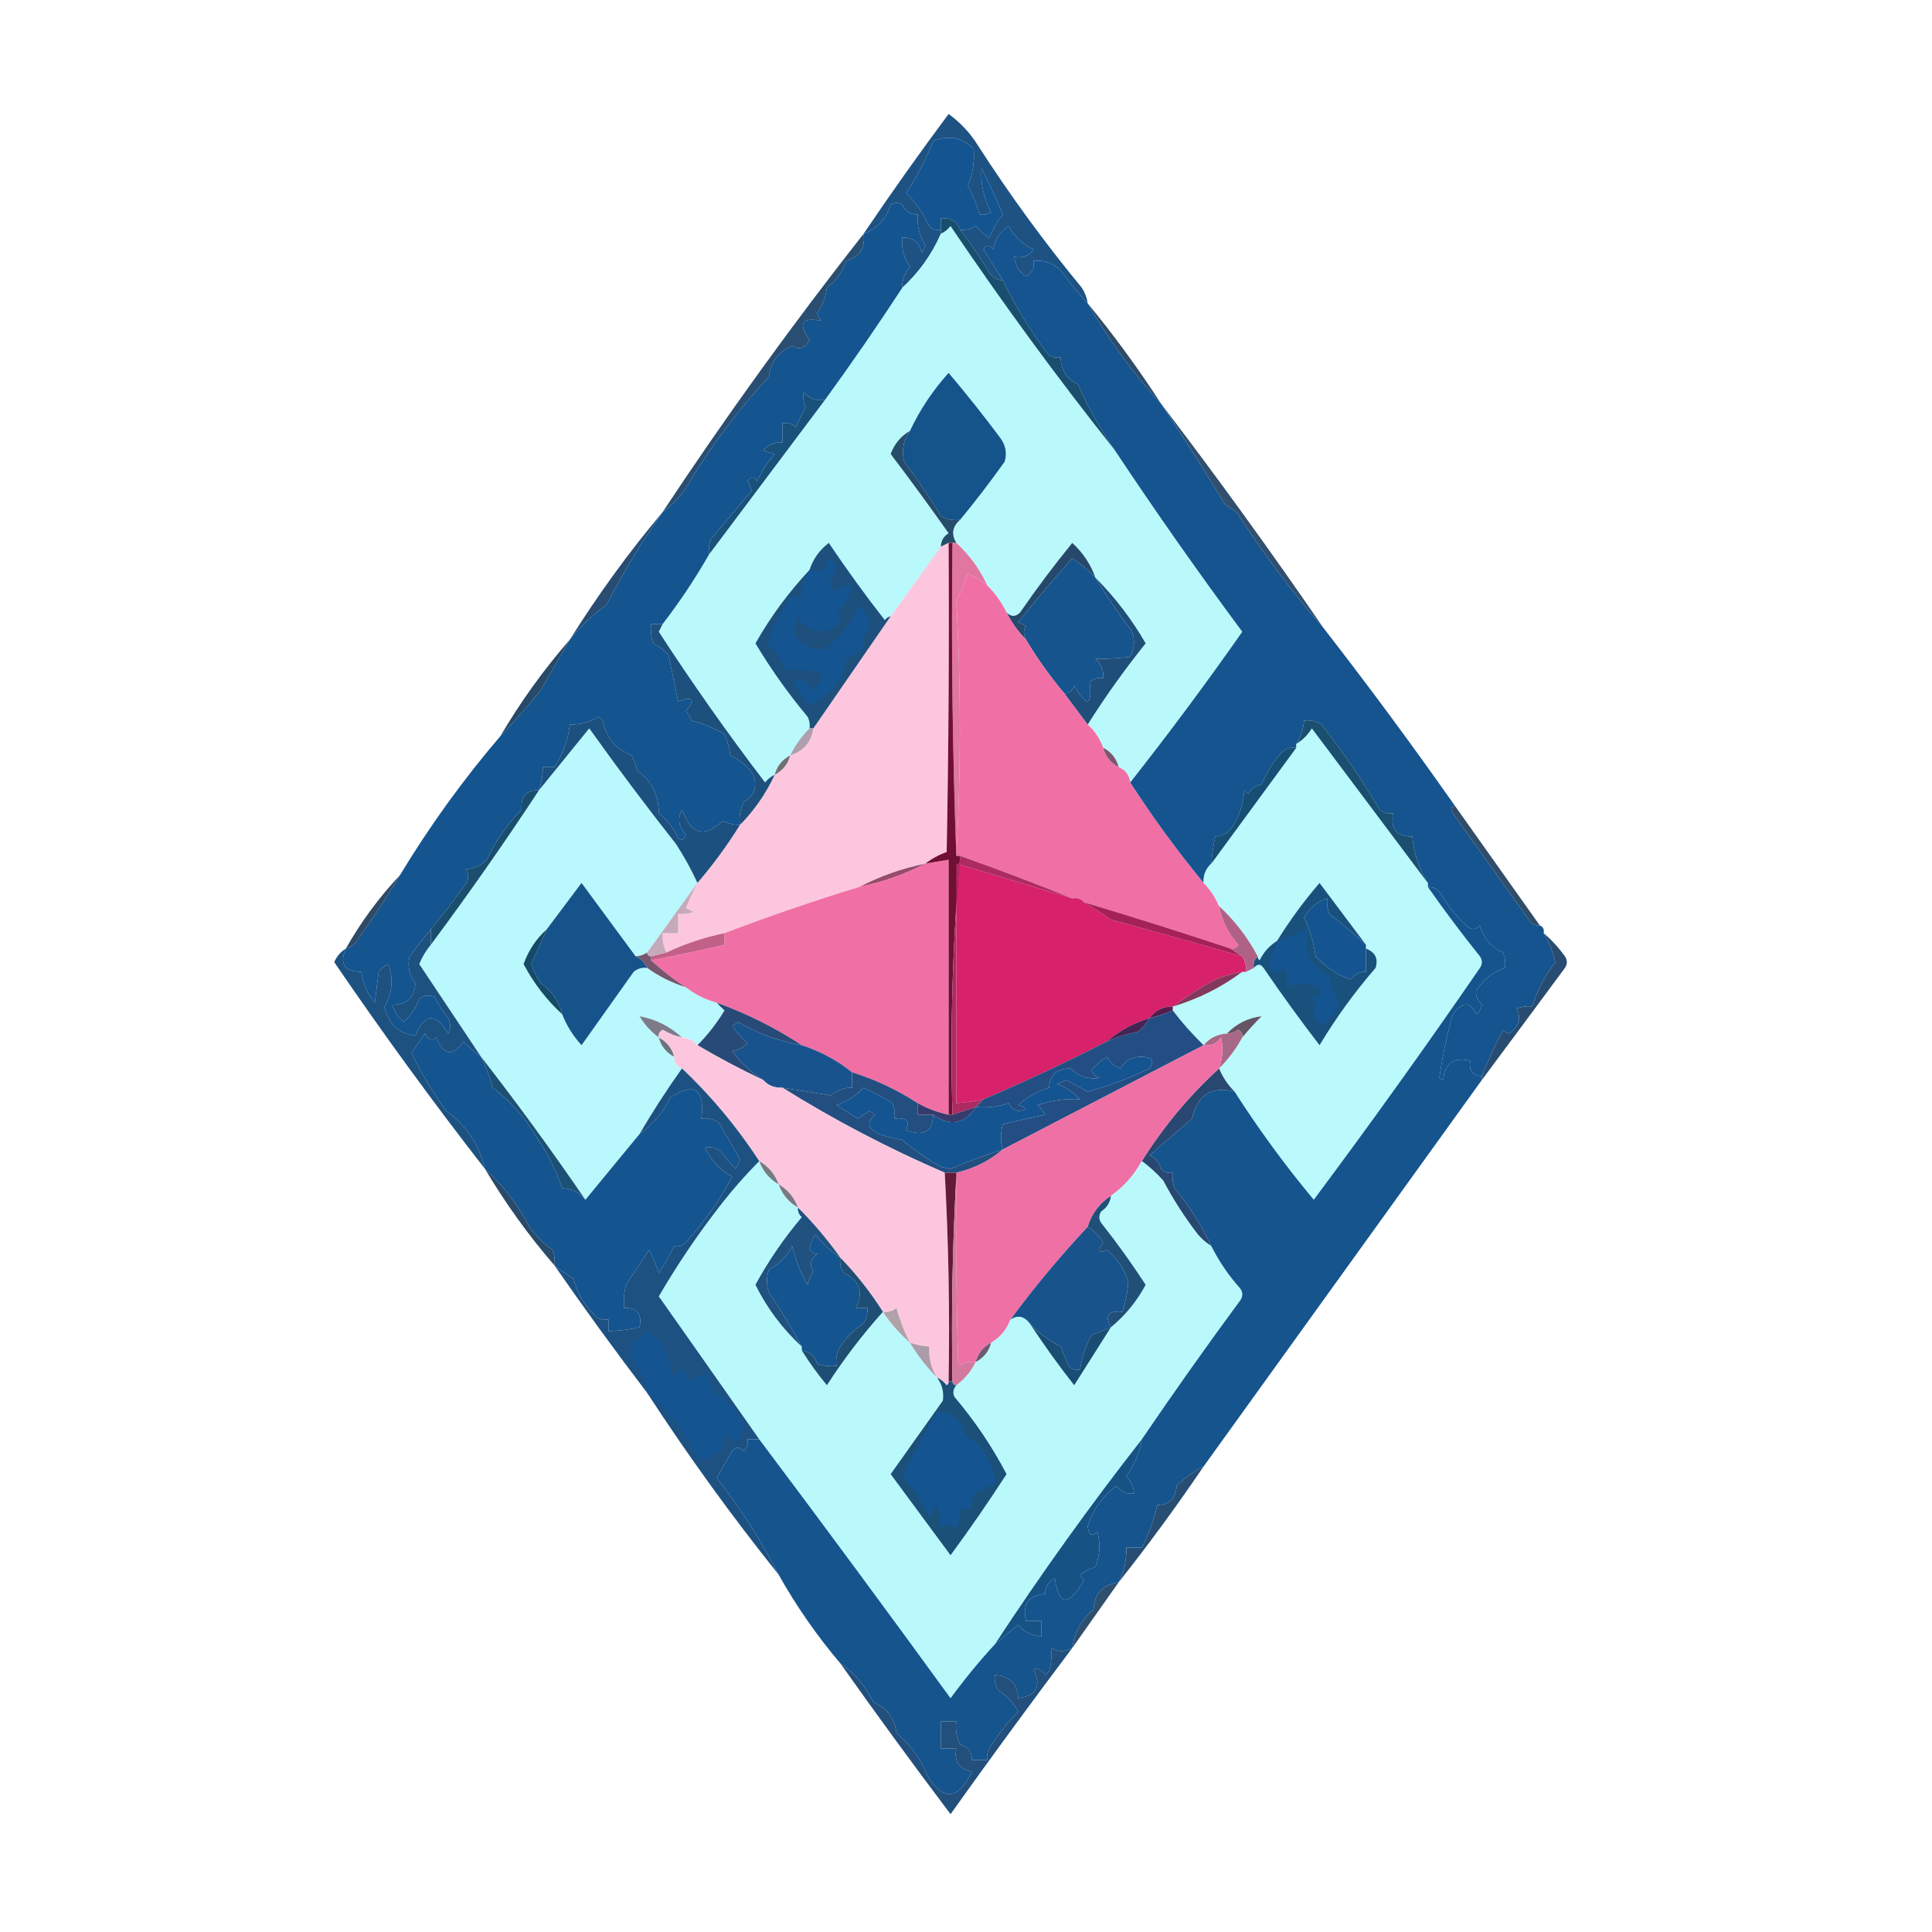 <?xml version="1.0" encoding="UTF-8"?>
<!DOCTYPE svg PUBLIC "-//W3C//DTD SVG 1.1//EN" "http://www.w3.org/Graphics/SVG/1.1/DTD/svg11.dtd">
<svg xmlns="http://www.w3.org/2000/svg" version="1.1" width="500px" height="500px" style="shape-rendering:geometricPrecision; text-rendering:geometricPrecision; image-rendering:optimizeQuality; fill-rule:evenodd; clip-rule:evenodd" xmlns:xlink="http://www.w3.org/1999/xlink">
<g><path style="opacity:1" fill="#1d5283" d="M 281.5,78.5 C 279.031,75.856 276.698,73.023 274.5,70C 272.559,68.097 270.226,67.264 267.5,67.5C 267.778,69.346 267.111,70.68 265.5,71.5C 263.679,70.272 262.679,68.606 262.5,66.5C 264.665,66.884 266.332,66.217 267.5,64.5C 264.899,63.476 262.733,61.476 261,58.5C 258.852,59.977 257.518,61.977 257,64.5C 256.107,63.289 255.274,63.289 254.5,64.5C 256.178,67.195 257.844,69.861 259.5,72.5C 257.983,72.489 256.816,71.823 256,70.5C 253.698,66.629 251.198,62.962 248.5,59.5C 249.93,59.579 251.264,59.246 252.5,58.5C 253.519,59.687 254.686,60.687 256,61.5C 256.914,59.336 258.081,57.336 259.5,55.5C 257.849,51.462 256.016,47.462 254,43.5C 253.759,47.535 254.593,51.369 256.5,55C 255.552,55.483 254.552,55.65 253.5,55.5C 252.781,52.928 251.781,50.428 250.5,48C 251.725,45.223 252.225,42.056 252,38.5C 248.955,35.564 245.455,34.898 241.5,36.5C 239.638,41.258 237.305,45.758 234.5,50C 236.686,52.009 238.686,54.843 240.5,58.5C 241.325,59.386 242.325,59.719 243.5,59.5C 243.5,59.833 243.5,60.167 243.5,60.5C 241.145,65.879 237.812,70.546 233.5,74.5C 233.449,72.43 234.115,70.597 235.5,69C 233.915,66.744 233.248,64.244 233.5,61.5C 236.329,61.325 237.996,62.658 238.5,65.5C 238.833,64.833 239.167,64.167 239.5,63.5C 237.951,61.098 237.284,58.432 237.5,55.5C 235.641,55.539 234.308,54.706 233.5,53C 232.5,52.333 231.5,52.333 230.5,53C 229.275,56.72 226.941,59.22 223.5,60.5C 230.581,50.012 237.914,39.678 245.5,29.5C 248.522,31.688 251.022,34.355 253,37.5C 261.266,50.365 270.266,62.699 280,74.5C 280.791,75.745 281.291,77.078 281.5,78.5 Z"/></g>
<g><path style="opacity:1" fill="#135491" d="M 248.5,59.5 C 247.656,57.241 245.989,56.241 243.5,56.5C 243.5,57.5 243.5,58.5 243.5,59.5C 242.325,59.719 241.325,59.386 240.5,58.5C 238.686,54.843 236.686,52.009 234.5,50C 237.305,45.758 239.638,41.258 241.5,36.5C 245.455,34.898 248.955,35.564 252,38.5C 252.225,42.056 251.725,45.223 250.5,48C 251.781,50.428 252.781,52.928 253.5,55.5C 254.552,55.65 255.552,55.483 256.5,55C 254.593,51.369 253.759,47.535 254,43.5C 256.016,47.462 257.849,51.462 259.5,55.5C 258.081,57.336 256.914,59.336 256,61.5C 254.686,60.687 253.519,59.687 252.5,58.5C 251.264,59.246 249.93,59.579 248.5,59.5 Z"/></g>
<g><path style="opacity:1" fill="#b9f9fc" d="M 288.5,116.5 C 299.061,132.407 310.061,148.074 321.5,163.5C 312.163,176.824 302.496,189.824 292.5,202.5C 292.262,200.596 291.262,199.262 289.5,198.5C 288.92,196.251 287.587,194.585 285.5,193.5C 284.66,191.147 283.326,189.147 281.5,187.5C 286.087,180.24 291.087,173.24 296.5,166.5C 292.874,160.225 288.54,154.558 283.5,149.5C 282.252,146.004 280.252,143.004 277.5,140.5C 272.757,146.321 268.257,152.321 264,158.5C 262.855,159.684 261.688,159.684 260.5,158.5C 259.214,155.883 257.547,153.55 255.5,151.5C 253.565,147.293 250.898,143.627 247.5,140.5C 246.135,138.249 246.469,136.249 248.5,134.5C 252.47,129.685 256.303,124.685 260,119.5C 260.635,117.365 260.301,115.365 259,113.5C 254.66,107.665 250.16,101.998 245.5,96.5C 241.402,101.041 238.069,106.041 235.5,111.5C 233.133,112.871 231.467,114.871 230.5,117.5C 235.622,124.245 240.622,131.078 245.5,138C 244.177,138.816 243.511,139.983 243.5,141.5C 239.169,147.492 234.836,153.492 230.5,159.5C 229.883,159.611 229.383,159.944 229,160.5C 223.922,154.01 219.089,147.344 214.5,140.5C 212.09,142.326 210.423,144.66 209.5,147.5C 204.118,153.229 199.451,159.562 195.5,166.5C 199.509,173.185 204.009,179.518 209,185.5C 209.483,186.448 209.649,187.448 209.5,188.5C 207.453,190.55 205.786,192.883 204.5,195.5C 202.413,196.585 201.08,198.251 200.5,200.5C 199.542,200.953 198.708,201.619 198,202.5C 188.341,189.851 179.175,176.851 170.5,163.5C 170.863,162.817 171.196,162.15 171.5,161.5C 175.918,155.754 179.918,149.754 183.5,143.5C 193.488,130.205 203.488,116.872 213.5,103.5C 220.423,93.978 227.09,84.312 233.5,74.5C 237.812,70.546 241.145,65.879 243.5,60.5C 244.458,60.047 245.292,59.38 246,58.5C 259.455,78.434 273.622,97.767 288.5,116.5 Z"/></g>
<g><path style="opacity:1" fill="#194e6e" d="M 248.5,59.5 C 251.198,62.962 253.698,66.629 256,70.5C 256.816,71.823 257.983,72.489 259.5,72.5C 262.777,79.314 266.777,85.814 271.5,92C 272.448,92.483 273.448,92.65 274.5,92.5C 274.559,95.731 276.059,98.065 279,99.5C 281.689,105.557 284.856,111.223 288.5,116.5C 273.622,97.767 259.455,78.434 246,58.5C 245.292,59.38 244.458,60.047 243.5,60.5C 243.5,60.167 243.5,59.833 243.5,59.5C 243.5,58.5 243.5,57.5 243.5,56.5C 245.989,56.241 247.656,57.241 248.5,59.5 Z"/></g>
<g><path style="opacity:1" fill="#2e4b68" d="M 281.5,78.5 C 288.32,86.803 294.653,95.47 300.5,104.5C 293.192,96.552 286.858,87.885 281.5,78.5 Z"/></g>
<g><path style="opacity:1" fill="#1a517a" d="M 213.5,103.5 C 203.488,116.872 193.488,130.205 183.5,143.5C 183.343,142.127 183.51,140.793 184,139.5C 187.561,135.282 191.061,131.115 194.5,127C 194.265,126.127 193.931,125.293 193.5,124.5C 194.274,123.289 195.107,123.289 196,124.5C 197.108,121.921 198.608,119.588 200.5,117.5C 199.603,117.331 198.603,116.998 197.5,116.5C 198.85,115.05 200.516,114.383 202.5,114.5C 202.5,112.833 202.5,111.167 202.5,109.5C 203.822,109.33 204.989,109.663 206,110.5C 206.745,108.797 207.579,107.13 208.5,105.5C 207.957,104.136 207.79,102.803 208,101.5C 209.444,103.155 211.278,103.822 213.5,103.5 Z"/></g>
<g><path style="opacity:1" fill="#15538b" d="M 248.5,134.5 C 246.712,134.785 245.045,134.452 243.5,133.5C 240.581,128.66 237.414,123.994 234,119.5C 233.288,116.562 233.788,113.896 235.5,111.5C 238.069,106.041 241.402,101.041 245.5,96.5C 250.16,101.998 254.66,107.665 259,113.5C 260.301,115.365 260.635,117.365 260,119.5C 256.303,124.685 252.47,129.685 248.5,134.5 Z"/></g>
<g><path style="opacity:1" fill="#254c6b" d="M 235.5,111.5 C 233.788,113.896 233.288,116.562 234,119.5C 237.414,123.994 240.581,128.66 243.5,133.5C 245.045,134.452 246.712,134.785 248.5,134.5C 246.469,136.249 246.135,138.249 247.5,140.5C 247.167,140.5 246.833,140.5 246.5,140.5C 246.167,140.5 245.833,140.5 245.5,140.5C 244.833,140.833 244.167,141.167 243.5,141.5C 243.511,139.983 244.177,138.816 245.5,138C 240.622,131.078 235.622,124.245 230.5,117.5C 231.467,114.871 233.133,112.871 235.5,111.5 Z"/></g>
<g><path style="opacity:1" fill="#314f6e" d="M 300.5,104.5 C 314.987,123.471 328.987,142.804 342.5,162.5C 334.291,153.105 326.791,143.105 320,132.5C 319,131.833 318,131.167 317,130.5C 311.676,121.685 306.176,113.018 300.5,104.5 Z"/></g>
<g><path style="opacity:1" fill="#294e71" d="M 223.5,60.5 C 224.005,64.163 222.505,66.496 219,67.5C 218.07,70.362 216.403,72.695 214,74.5C 213.694,76.906 212.861,79.073 211.5,81C 211.645,81.772 211.978,82.439 212.5,83C 207.475,82.042 206.475,83.709 209.5,88C 208.404,90.147 206.904,90.647 205,89.5C 201.456,91.039 199.456,93.706 199,97.5C 191.05,106.041 184.05,115.374 178,125.5C 176.265,128.362 174.098,130.696 171.5,132.5C 187.856,107.785 205.19,83.785 223.5,60.5 Z"/></g>
<g><path style="opacity:1" fill="#284c72" d="M 171.5,132.5 C 166.088,140.198 161.255,148.198 157,156.5C 153.386,159.098 150.219,162.098 147.5,165.5C 154.733,153.935 162.733,142.935 171.5,132.5 Z"/></g>
<g><path style="opacity:1" fill="#26496b" d="M 283.5,149.5 C 281.715,147.622 279.715,145.956 277.5,144.5C 272.735,149.827 268.068,155.327 263.5,161C 264.167,161.333 264.833,161.667 265.5,162C 264.829,162.986 264.829,164.153 265.5,165.5C 263.453,163.45 261.786,161.117 260.5,158.5C 261.688,159.684 262.855,159.684 264,158.5C 268.257,152.321 272.757,146.321 277.5,140.5C 280.252,143.004 282.252,146.004 283.5,149.5 Z"/></g>
<g><path style="opacity:1" fill="#e176a1" d="M 246.5,140.5 C 246.833,140.5 247.167,140.5 247.5,140.5C 250.898,143.627 253.565,147.293 255.5,151.5C 254.027,150.26 252.36,149.26 250.5,148.5C 249.613,150.883 248.613,153.216 247.5,155.5C 248.721,177.487 248.721,199.487 247.5,221.5C 246.502,194.672 246.169,167.672 246.5,140.5 Z"/></g>
<g><path style="opacity:1" fill="#16548e" d="M 283.5,149.5 C 286.378,154.239 289.545,158.905 293,163.5C 293.758,165.769 293.591,167.936 292.5,170C 289.572,170.372 286.572,170.539 283.5,170.5C 285.005,171.842 285.672,173.508 285.5,175.5C 284.178,175.33 283.011,175.663 282,176.5C 282.677,182.766 281.344,183.099 278,177.5C 277.583,178.756 276.75,179.423 275.5,179.5C 271.779,175.112 268.445,170.445 265.5,165.5C 264.829,164.153 264.829,162.986 265.5,162C 264.833,161.667 264.167,161.333 263.5,161C 268.068,155.327 272.735,149.827 277.5,144.5C 279.715,145.956 281.715,147.622 283.5,149.5 Z"/></g>
<g><path style="opacity:1" fill="#f070a5" d="M 255.5,151.5 C 257.547,153.55 259.214,155.883 260.5,158.5C 261.786,161.117 263.453,163.45 265.5,165.5C 268.445,170.445 271.779,175.112 275.5,179.5C 277.512,182.205 279.512,184.872 281.5,187.5C 283.326,189.147 284.66,191.147 285.5,193.5C 286.08,195.749 287.413,197.415 289.5,198.5C 291.262,199.262 292.262,200.596 292.5,202.5C 298.356,211.559 304.69,220.226 311.5,228.5C 313.218,230.223 314.551,232.223 315.5,234.5C 316.199,238.232 317.866,241.565 320.5,244.5C 320.043,245.298 319.376,245.631 318.5,245.5C 305.883,241.294 293.216,237.294 280.5,233.5C 279.791,232.596 278.791,232.263 277.5,232.5C 267.982,228.657 258.315,224.991 248.5,221.5C 248.167,221.5 247.833,221.5 247.5,221.5C 248.721,199.487 248.721,177.487 247.5,155.5C 248.613,153.216 249.613,150.883 250.5,148.5C 252.36,149.26 254.027,150.26 255.5,151.5 Z"/></g>
<g><path style="opacity:1" fill="#15548e" d="M 281.5,78.5 C 286.858,87.885 293.192,96.552 300.5,104.5C 306.176,113.018 311.676,121.685 317,130.5C 318,131.167 319,131.833 320,132.5C 326.791,143.105 334.291,153.105 342.5,162.5C 354.187,177.528 365.521,192.861 376.5,208.5C 375.475,208.897 375.308,209.563 376,210.5C 382.637,219.812 389.304,229.145 396,238.5C 396.671,239.252 397.504,239.586 398.5,239.5C 399.338,239.842 399.672,240.508 399.5,241.5C 400.891,243.792 401.891,246.292 402.5,249C 399.834,252.499 397.834,256.332 396.5,260.5C 395.127,260.343 393.793,260.51 392.5,261C 393.77,263.626 393.104,265.793 390.5,267.5C 389.914,267.291 389.414,266.957 389,266.5C 386.977,270.374 385.144,274.374 383.5,278.5C 381.088,278.306 380.088,276.973 380.5,274.5C 376.211,273.483 373.878,275.15 373.5,279.5C 373.167,279.333 372.833,279.167 372.5,279C 373.3,273.33 374.466,267.83 376,262.5C 378.536,259.113 380.536,259.113 382,262.5C 382.87,261.892 383.37,261.059 383.5,260C 382.373,258.943 381.873,257.777 382,256.5C 383.808,253.514 386.308,251.514 389.5,250.5C 389.657,249.127 389.49,247.793 389,246.5C 385.908,245.077 383.908,242.743 383,239.5C 381.817,240.731 380.651,240.731 379.5,239.5C 376.912,237.21 374.745,234.543 373,231.5C 372.184,230.177 371.017,229.511 369.5,229.5C 369.5,229.167 369.5,228.833 369.5,228.5C 367.252,224.858 365.919,220.858 365.5,216.5C 361.515,216.56 359.848,214.56 360.5,210.5C 359.178,210.67 358.011,210.337 357,209.5C 352.469,201.746 347.469,194.412 342,187.5C 340.644,186.62 339.144,186.286 337.5,186.5C 337.296,188.685 336.63,190.685 335.5,192.5C 335.5,192.833 335.5,193.167 335.5,193.5C 333.61,193.297 332.11,193.963 331,195.5C 329.129,197.783 327.629,200.283 326.5,203C 324.939,203.318 323.772,204.151 323,205.5C 322.667,205.167 322.333,204.833 322,204.5C 321.852,207.589 321.019,210.422 319.5,213C 318.484,215.176 316.818,216.343 314.5,216.5C 314.007,218.806 313.674,221.139 313.5,223.5C 312.058,224.82 311.392,226.486 311.5,228.5C 304.69,220.226 298.356,211.559 292.5,202.5C 302.496,189.824 312.163,176.824 321.5,163.5C 310.061,148.074 299.061,132.407 288.5,116.5C 284.856,111.223 281.689,105.557 279,99.5C 276.059,98.065 274.559,95.731 274.5,92.5C 273.448,92.65 272.448,92.483 271.5,92C 266.777,85.814 262.777,79.314 259.5,72.5C 257.844,69.861 256.178,67.195 254.5,64.5C 255.274,63.289 256.107,63.289 257,64.5C 257.518,61.977 258.852,59.977 261,58.5C 262.733,61.476 264.899,63.476 267.5,64.5C 266.332,66.217 264.665,66.884 262.5,66.5C 262.679,68.606 263.679,70.272 265.5,71.5C 267.111,70.68 267.778,69.346 267.5,67.5C 270.226,67.264 272.559,68.097 274.5,70C 276.698,73.023 279.031,75.856 281.5,78.5 Z"/></g>
<g><path style="opacity:1" fill="#14548f" d="M 233.5,74.5 C 227.09,84.312 220.423,93.978 213.5,103.5C 211.278,103.822 209.444,103.155 208,101.5C 207.79,102.803 207.957,104.136 208.5,105.5C 207.579,107.13 206.745,108.797 206,110.5C 204.989,109.663 203.822,109.33 202.5,109.5C 202.5,111.167 202.5,112.833 202.5,114.5C 200.516,114.383 198.85,115.05 197.5,116.5C 198.603,116.998 199.603,117.331 200.5,117.5C 198.608,119.588 197.108,121.921 196,124.5C 195.107,123.289 194.274,123.289 193.5,124.5C 193.931,125.293 194.265,126.127 194.5,127C 191.061,131.115 187.561,135.282 184,139.5C 183.51,140.793 183.343,142.127 183.5,143.5C 179.918,149.754 175.918,155.754 171.5,161.5C 170.5,161.5 169.5,161.5 168.5,161.5C 168.34,163.199 168.506,164.866 169,166.5C 170.512,167.257 171.846,168.257 173,169.5C 173.833,173.5 174.667,177.5 175.5,181.5C 179.44,180.164 180.106,180.997 177.5,184C 178.126,184.75 178.626,185.584 179,186.5C 182.053,187.322 184.887,188.488 187.5,190C 188.249,191.734 188.749,193.567 189,195.5C 191.488,196.647 193.488,198.314 195,200.5C 196.026,203.593 195.193,205.927 192.5,207.5C 191.534,209.396 191.201,211.396 191.5,213.5C 189.94,213.481 188.44,213.148 187,212.5C 182.244,216.933 178.744,215.933 176.5,209.5C 175.295,211.859 175.628,214.026 177.5,216C 177.15,217.257 176.483,217.591 175.5,217C 174.385,214.388 172.718,212.221 170.5,210.5C 170.499,205.825 168.665,202.158 165,199.5C 164.598,198.128 164.098,196.795 163.5,195.5C 159.32,193.844 156.82,190.844 156,186.5C 155.667,186.167 155.333,185.833 155,185.5C 152.699,186.867 150.199,187.534 147.5,187.5C 146.973,191.536 145.64,195.203 143.5,198.5C 142.5,198.5 141.5,198.5 140.5,198.5C 140.483,200.565 140.15,202.565 139.5,204.5C 136.234,204.433 134.734,206.099 135,209.5C 131.265,213.297 128.265,217.631 126,222.5C 124.509,224.004 122.676,224.837 120.5,225C 121.535,226.507 121.368,228.007 120,229.5C 117.251,233.325 114.417,236.991 111.5,240.5C 109.661,242.713 107.828,245.046 106,247.5C 105.394,250.076 105.894,252.41 107.5,254.5C 107.251,258.249 105.251,260.083 101.5,260C 102.05,261.845 103.05,263.345 104.5,264.5C 106.319,262.872 107.653,260.872 108.5,258.5C 109.768,257.572 111.101,257.405 112.5,258C 113.428,259.976 114.595,261.809 116,263.5C 116.667,264.833 116.667,266.167 116,267.5C 112.783,262.033 109.949,262.2 107.5,268C 103.2,267.543 100.533,265.043 99.5,260.5C 101.564,256.991 101.897,253.324 100.5,249.5C 99.522,249.977 98.689,250.643 98,251.5C 97.667,254.167 97.333,256.833 97,259.5C 95.098,257.116 93.931,254.449 93.5,251.5C 89.145,251.451 87.812,249.451 89.5,245.5C 91.074,245.063 92.241,244.063 93,242.5C 96.769,237.281 100.269,231.947 103.5,226.5C 111.19,213.785 119.856,201.785 129.5,190.5C 133.164,186.668 136.664,182.668 140,178.5C 142.51,174.144 145.01,169.811 147.5,165.5C 150.219,162.098 153.386,159.098 157,156.5C 161.255,148.198 166.088,140.198 171.5,132.5C 174.098,130.696 176.265,128.362 178,125.5C 184.05,115.374 191.05,106.041 199,97.5C 199.456,93.706 201.456,91.039 205,89.5C 206.904,90.647 208.404,90.147 209.5,88C 206.475,83.709 207.475,82.042 212.5,83C 211.978,82.439 211.645,81.772 211.5,81C 212.861,79.073 213.694,76.906 214,74.5C 216.403,72.695 218.07,70.362 219,67.5C 222.505,66.496 224.005,64.163 223.5,60.5C 226.941,59.22 229.275,56.72 230.5,53C 231.5,52.333 232.5,52.333 233.5,53C 234.308,54.706 235.641,55.539 237.5,55.5C 237.284,58.432 237.951,61.098 239.5,63.5C 239.167,64.167 238.833,64.833 238.5,65.5C 237.996,62.658 236.329,61.325 233.5,61.5C 233.248,64.244 233.915,66.744 235.5,69C 234.115,70.597 233.449,72.43 233.5,74.5 Z"/></g>
<g><path style="opacity:1" fill="#fcc7de" d="M 245.5,140.5 C 245.667,167.169 245.5,193.835 245,220.5C 242.942,221.229 241.109,222.229 239.5,223.5C 233.468,224.731 227.801,226.731 222.5,229.5C 210.61,233.129 198.944,237.129 187.5,241.5C 182.285,242.572 177.285,244.238 172.5,246.5C 171.699,244.958 171.366,243.292 171.5,241.5C 172.833,241.5 174.167,241.5 175.5,241.5C 175.5,239.833 175.5,238.167 175.5,236.5C 176.873,236.657 178.207,236.49 179.5,236C 178.833,235.667 178.167,235.333 177.5,235C 178.412,232.749 179.412,230.583 180.5,228.5C 184.546,223.786 188.212,218.786 191.5,213.5C 195.237,209.698 198.237,205.365 200.5,200.5C 202.587,199.415 203.92,197.749 204.5,195.5C 207.971,194.367 209.971,192.033 210.5,188.5C 217.192,178.815 223.859,169.149 230.5,159.5C 234.836,153.492 239.169,147.492 243.5,141.5C 244.167,141.167 244.833,140.833 245.5,140.5 Z"/></g>
<g><path style="opacity:1" fill="#1f4e7a" d="M 283.5,149.5 C 288.54,154.558 292.874,160.225 296.5,166.5C 291.087,173.24 286.087,180.24 281.5,187.5C 279.512,184.872 277.512,182.205 275.5,179.5C 276.75,179.423 277.583,178.756 278,177.5C 281.344,183.099 282.677,182.766 282,176.5C 283.011,175.663 284.178,175.33 285.5,175.5C 285.672,173.508 285.005,171.842 283.5,170.5C 286.572,170.539 289.572,170.372 292.5,170C 293.591,167.936 293.758,165.769 293,163.5C 289.545,158.905 286.378,154.239 283.5,149.5 Z"/></g>
<g><path style="opacity:1" fill="#1e507e" d="M 230.5,159.5 C 223.859,169.149 217.192,178.815 210.5,188.5C 210.167,188.5 209.833,188.5 209.5,188.5C 209.649,187.448 209.483,186.448 209,185.5C 204.009,179.518 199.509,173.185 195.5,166.5C 199.451,159.562 204.118,153.229 209.5,147.5C 210.423,144.66 212.09,142.326 214.5,140.5C 219.089,147.344 223.922,154.01 229,160.5C 229.383,159.944 229.883,159.611 230.5,159.5 Z"/></g>
<g><path style="opacity:1" fill="#145490" d="M 209.5,147.5 C 210.833,147.5 212.167,147.5 213.5,147.5C 213.354,145.058 214.187,144.391 216,145.5C 216.624,147.464 216.124,149.131 214.5,150.5C 215,151.5 215.5,152.5 216,153.5C 217.11,151.963 218.61,151.297 220.5,151.5C 220.067,154.285 218.734,156.619 216.5,158.5C 217.711,159.72 217.711,160.887 216.5,162C 212.626,164.56 209.126,163.727 206,159.5C 205.966,161.18 205.799,162.68 205.5,164C 207.414,166.957 210.081,168.29 213.5,168C 217.431,164.901 220.431,161.068 222.5,156.5C 223.5,158 224.5,159.5 225.5,161C 224.045,163.248 223.212,165.748 223,168.5C 221.667,169.167 220.333,169.833 219,170.5C 218.798,172.256 218.298,173.922 217.5,175.5C 215.588,178.448 213.088,180.781 210,182.5C 207.948,180.944 206.448,178.944 205.5,176.5C 206,176.167 206.5,175.833 207,175.5C 208.221,176.272 209.221,177.272 210,178.5C 212.034,177.257 212.867,175.757 212.5,174C 209.518,173.502 206.518,173.335 203.5,173.5C 202.29,170.939 200.624,168.605 198.5,166.5C 200.164,162.215 202.164,158.215 204.5,154.5C 205.5,154.5 206.5,154.5 207.5,154.5C 207.4,151.892 208.067,149.558 209.5,147.5 Z"/></g>
<g><path style="opacity:1" fill="#284967" d="M 147.5,165.5 C 145.01,169.811 142.51,174.144 140,178.5C 136.664,182.668 133.164,186.668 129.5,190.5C 134.732,181.603 140.732,173.27 147.5,165.5 Z"/></g>
<g><path style="opacity:1" fill="#1d507d" d="M 171.5,161.5 C 171.196,162.15 170.863,162.817 170.5,163.5C 179.175,176.851 188.341,189.851 198,202.5C 198.708,201.619 199.542,200.953 200.5,200.5C 198.237,205.365 195.237,209.698 191.5,213.5C 191.201,211.396 191.534,209.396 192.5,207.5C 195.193,205.927 196.026,203.593 195,200.5C 193.488,198.314 191.488,196.647 189,195.5C 188.749,193.567 188.249,191.734 187.5,190C 184.887,188.488 182.053,187.322 179,186.5C 178.626,185.584 178.126,184.75 177.5,184C 180.106,180.997 179.44,180.164 175.5,181.5C 174.667,177.5 173.833,173.5 173,169.5C 171.846,168.257 170.512,167.257 169,166.5C 168.506,164.866 168.34,163.199 168.5,161.5C 169.5,161.5 170.5,161.5 171.5,161.5 Z"/></g>
<g><path style="opacity:1" fill="#af9ead" d="M 209.5,188.5 C 209.833,188.5 210.167,188.5 210.5,188.5C 209.971,192.033 207.971,194.367 204.5,195.5C 205.786,192.883 207.453,190.55 209.5,188.5 Z"/></g>
<g><path style="opacity:1" fill="#7a576f" d="M 285.5,193.5 C 287.587,194.585 288.92,196.251 289.5,198.5C 287.413,197.415 286.08,195.749 285.5,193.5 Z"/></g>
<g><path style="opacity:1" fill="#baf9fc" d="M 369.5,228.5 C 369.5,228.833 369.5,229.167 369.5,229.5C 373.783,235.623 378.283,241.623 383,247.5C 383.667,248.5 383.667,249.5 383,250.5C 369.054,270.779 354.721,290.779 340,310.5C 332.562,301.569 325.729,292.236 319.5,282.5C 317.748,280.754 316.415,278.754 315.5,276.5C 317.878,274.122 319.878,271.455 321.5,268.5C 323.033,266.645 324.7,264.812 326.5,263C 322.997,263.418 319.997,264.918 317.5,267.5C 315.03,267.654 313.03,268.654 311.5,270.5C 308.599,267.688 305.932,264.688 303.5,261.5C 303.5,261.167 303.5,260.833 303.5,260.5C 310.097,258.535 316.097,255.535 321.5,251.5C 321.833,251.5 322.167,251.5 322.5,251.5C 323.167,251.167 323.833,250.833 324.5,250.5C 325.397,249.402 326.23,249.402 327,250.5C 331.64,257.307 336.473,263.973 341.5,270.5C 345.753,263.414 350.586,256.747 356,250.5C 356.747,248.072 355.914,246.406 353.5,245.5C 353.5,245.167 353.5,244.833 353.5,244.5C 349.509,239.196 345.509,233.863 341.5,228.5C 337.43,233.232 333.763,238.232 330.5,243.5C 328.549,244.716 327.049,246.382 326,248.5C 325.601,248.272 325.435,247.938 325.5,247.5C 322.882,242.587 319.548,238.254 315.5,234.5C 314.551,232.223 313.218,230.223 311.5,228.5C 311.392,226.486 312.058,224.82 313.5,223.5C 320.821,213.538 328.155,203.538 335.5,193.5C 335.5,193.167 335.5,192.833 335.5,192.5C 337.145,191.521 338.479,190.188 339.5,188.5C 349.509,201.863 359.509,215.196 369.5,228.5 Z"/></g>
<g><path style="opacity:1" fill="#b9f8fc" d="M 180.5,228.5 C 176.169,234.492 171.836,240.492 167.5,246.5C 166.609,247.11 165.609,247.443 164.5,247.5C 159.826,241.161 155.16,234.828 150.5,228.5C 147.503,232.491 144.503,236.491 141.5,240.5C 138.766,242.957 136.766,245.957 135.5,249.5C 138.09,254.421 141.423,258.754 145.5,262.5C 146.644,265.447 148.311,268.113 150.5,270.5C 155,264.167 159.5,257.833 164,251.5C 165.011,250.663 166.178,250.33 167.5,250.5C 170.515,252.674 173.849,254.341 177.5,255.5C 179.849,257.341 182.515,258.674 185.5,259.5C 186.091,260.151 186.757,260.818 187.5,261.5C 185.494,264.829 183.161,267.829 180.5,270.5C 179.486,269.326 178.153,268.66 176.5,268.5C 173.337,265.585 169.67,263.752 165.5,263C 166.833,265.191 168.5,267.024 170.5,268.5C 171.08,270.749 172.413,272.415 174.5,273.5C 174.427,275.027 175.094,276.027 176.5,276.5C 172.584,281.996 168.918,287.663 165.5,293.5C 160.78,299.211 156.114,304.877 151.5,310.5C 142.879,297.881 133.879,285.548 124.5,273.5C 119.187,265.557 113.854,257.557 108.5,249.5C 109.26,247.64 110.26,245.973 111.5,244.5C 121.215,231.448 130.549,218.115 139.5,204.5C 143.78,199.21 148.113,193.877 152.5,188.5C 159.757,198.679 167.257,208.679 175,218.5C 177.091,221.74 178.924,225.074 180.5,228.5 Z"/></g>
<g><path style="opacity:1" fill="#6f7075" d="M 204.5,195.5 C 203.92,197.749 202.587,199.415 200.5,200.5C 201.08,198.251 202.413,196.585 204.5,195.5 Z"/></g>
<g><path style="opacity:1" fill="#1a4f70" d="M 369.5,228.5 C 359.509,215.196 349.509,201.863 339.5,188.5C 338.479,190.188 337.145,191.521 335.5,192.5C 336.63,190.685 337.296,188.685 337.5,186.5C 339.144,186.286 340.644,186.62 342,187.5C 347.469,194.412 352.469,201.746 357,209.5C 358.011,210.337 359.178,210.67 360.5,210.5C 359.848,214.56 361.515,216.56 365.5,216.5C 365.919,220.858 367.252,224.858 369.5,228.5 Z"/></g>
<g><path style="opacity:1" fill="#1c507e" d="M 191.5,213.5 C 188.212,218.786 184.546,223.786 180.5,228.5C 178.924,225.074 177.091,221.74 175,218.5C 167.257,208.679 159.757,198.679 152.5,188.5C 148.113,193.877 143.78,199.21 139.5,204.5C 140.15,202.565 140.483,200.565 140.5,198.5C 141.5,198.5 142.5,198.5 143.5,198.5C 145.64,195.203 146.973,191.536 147.5,187.5C 150.199,187.534 152.699,186.867 155,185.5C 155.333,185.833 155.667,186.167 156,186.5C 156.82,190.844 159.32,193.844 163.5,195.5C 164.098,196.795 164.598,198.128 165,199.5C 168.665,202.158 170.499,205.825 170.5,210.5C 172.718,212.221 174.385,214.388 175.5,217C 176.483,217.591 177.15,217.257 177.5,216C 175.628,214.026 175.295,211.859 176.5,209.5C 178.744,215.933 182.244,216.933 187,212.5C 188.44,213.148 189.94,213.481 191.5,213.5 Z"/></g>
<g><path style="opacity:1" fill="#174e74" d="M 335.5,193.5 C 328.155,203.538 320.821,213.538 313.5,223.5C 313.674,221.139 314.007,218.806 314.5,216.5C 316.818,216.343 318.484,215.176 319.5,213C 321.019,210.422 321.852,207.589 322,204.5C 322.333,204.833 322.667,205.167 323,205.5C 323.772,204.151 324.939,203.318 326.5,203C 327.629,200.283 329.129,197.783 331,195.5C 332.11,193.963 333.61,193.297 335.5,193.5 Z"/></g>
<g><path style="opacity:1" fill="#974c6a" d="M 239.5,223.5 C 234.128,226.291 228.462,228.291 222.5,229.5C 227.801,226.731 233.468,224.731 239.5,223.5 Z"/></g>
<g><path style="opacity:1" fill="#304d6a" d="M 376.5,208.5 C 383.833,218.833 391.167,229.167 398.5,239.5C 397.504,239.586 396.671,239.252 396,238.5C 389.304,229.145 382.637,219.812 376,210.5C 375.308,209.563 375.475,208.897 376.5,208.5 Z"/></g>
<g><path style="opacity:1" fill="#2f4a66" d="M 103.5,226.5 C 100.269,231.947 96.769,237.281 93,242.5C 92.241,244.063 91.074,245.063 89.5,245.5C 93.402,238.599 98.069,232.266 103.5,226.5 Z"/></g>
<g><path style="opacity:1" fill="#1a4e6f" d="M 139.5,204.5 C 130.549,218.115 121.215,231.448 111.5,244.5C 111.5,243.167 111.5,241.833 111.5,240.5C 114.417,236.991 117.251,233.325 120,229.5C 121.368,228.007 121.535,226.507 120.5,225C 122.676,224.837 124.509,224.004 126,222.5C 128.265,217.631 131.265,213.297 135,209.5C 134.734,206.099 136.234,204.433 139.5,204.5 Z"/></g>
<g><path style="opacity:1" fill="#d7216a" d="M 277.5,232.5 C 278.791,232.263 279.791,232.596 280.5,233.5C 282.827,234.859 285.16,236.359 287.5,238C 298.928,241.122 310.261,244.289 321.5,247.5C 322.234,248.708 322.567,250.041 322.5,251.5C 322.167,251.5 321.833,251.5 321.5,251.5C 319.11,251.913 316.777,252.579 314.5,253.5C 310.61,255.604 306.943,257.938 303.5,260.5C 300.911,260.461 298.911,261.461 297.5,263.5C 293.345,264.742 289.678,266.742 286.5,269.5C 276.051,274.876 265.384,279.876 254.5,284.5C 252.194,284.993 249.861,285.326 247.5,285.5C 247.5,264.833 247.5,244.167 247.5,223.5C 257.483,226.494 267.483,229.494 277.5,232.5 Z"/></g>
<g><path style="opacity:1" fill="#f070a5" d="M 245.5,288.5 C 242.645,287.883 239.978,286.883 237.5,285.5C 232.253,282.077 226.587,279.411 220.5,277.5C 216.653,274.407 212.32,272.074 207.5,270.5C 200.635,265.986 193.302,262.32 185.5,259.5C 182.515,258.674 179.849,257.341 177.5,255.5C 174.25,253.388 171.25,251.055 168.5,248.5C 174.878,247.311 181.211,245.978 187.5,244.5C 187.5,243.5 187.5,242.5 187.5,241.5C 198.944,237.129 210.61,233.129 222.5,229.5C 228.462,228.291 234.128,226.291 239.5,223.5C 241.5,223.167 243.5,222.833 245.5,222.5C 245.5,244.5 245.5,266.5 245.5,288.5 Z"/></g>
<g><path style="opacity:1" fill="#700f33" d="M 245.5,140.5 C 245.833,140.5 246.167,140.5 246.5,140.5C 246.169,167.672 246.502,194.672 247.5,221.5C 247.833,221.5 248.167,221.5 248.5,221.5C 246.527,243.603 245.861,265.936 246.5,288.5C 246.167,288.5 245.833,288.5 245.5,288.5C 245.5,266.5 245.5,244.5 245.5,222.5C 243.5,222.833 241.5,223.167 239.5,223.5C 241.109,222.229 242.942,221.229 245,220.5C 245.5,193.835 245.667,167.169 245.5,140.5 Z"/></g>
<g><path style="opacity:1" fill="#ad2b61" d="M 248.5,221.5 C 258.315,224.991 267.982,228.657 277.5,232.5C 267.483,229.494 257.483,226.494 247.5,223.5C 247.5,244.167 247.5,264.833 247.5,285.5C 249.861,285.326 252.194,284.993 254.5,284.5C 253.833,285.167 253.167,285.833 252.5,286.5C 250.5,287.167 248.5,287.833 246.5,288.5C 245.861,265.936 246.527,243.603 248.5,221.5 Z"/></g>
<g><path style="opacity:1" fill="#a52257" d="M 280.5,233.5 C 293.216,237.294 305.883,241.294 318.5,245.5C 319.5,246.167 320.5,246.833 321.5,247.5C 310.261,244.289 298.928,241.122 287.5,238C 285.16,236.359 282.827,234.859 280.5,233.5 Z"/></g>
<g><path style="opacity:1" fill="#19517d" d="M 353.5,244.5 C 350.569,241.75 347.402,239.084 344,236.5C 343.51,235.207 343.343,233.873 343.5,232.5C 340.899,233.28 338.899,234.946 337.5,237.5C 338.984,240.617 339.984,243.95 340.5,247.5C 342.984,250.244 345.984,252.244 349.5,253.5C 350.524,252.147 351.857,251.48 353.5,251.5C 353.5,249.5 353.5,247.5 353.5,245.5C 355.914,246.406 356.747,248.072 356,250.5C 350.586,256.747 345.753,263.414 341.5,270.5C 336.473,263.973 331.64,257.307 327,250.5C 326.23,249.402 325.397,249.402 324.5,250.5C 324.263,249.209 324.596,248.209 325.5,247.5C 325.435,247.938 325.601,248.272 326,248.5C 327.049,246.382 328.549,244.716 330.5,243.5C 333.763,238.232 337.43,233.232 341.5,228.5C 345.509,233.863 349.509,239.196 353.5,244.5 Z"/></g>
<g><path style="opacity:1" fill="#16538a" d="M 164.5,247.5 C 165.9,248.1 166.9,249.1 167.5,250.5C 166.178,250.33 165.011,250.663 164,251.5C 159.5,257.833 155,264.167 150.5,270.5C 148.311,268.113 146.644,265.447 145.5,262.5C 144.658,259.112 142.824,256.446 140,254.5C 138.924,252.933 138.091,251.266 137.5,249.5C 138.853,246.489 140.186,243.489 141.5,240.5C 144.503,236.491 147.503,232.491 150.5,228.5C 155.16,234.828 159.826,241.161 164.5,247.5 Z"/></g>
<g><path style="opacity:1" fill="#145490" d="M 330.5,243.5 C 332.944,242.704 335.611,241.704 338.5,240.5C 337.171,246.067 339.004,250.067 344,252.5C 344.381,255.041 345.214,257.374 346.5,259.5C 345.664,261.842 344.33,263.842 342.5,265.5C 341.5,264.5 340.5,263.5 339.5,262.5C 340.833,261.167 340.833,259.833 339.5,258.5C 339.846,257.304 340.346,257.304 341,258.5C 341.483,257.552 341.649,256.552 341.5,255.5C 338.42,254.304 335.587,254.304 333,255.5C 333,254.167 333,252.833 333,251.5C 332.667,251.167 332.333,250.833 332,250.5C 330.265,252.868 329.098,252.368 328.5,249C 329.32,247.2 329.986,245.366 330.5,243.5 Z"/></g>
<g><path style="opacity:1" fill="#c36088" d="M 187.5,241.5 C 187.5,242.5 187.5,243.5 187.5,244.5C 181.211,245.978 174.878,247.311 168.5,248.5C 168.5,248.167 168.5,247.833 168.5,247.5C 169.833,247.167 171.167,246.833 172.5,246.5C 177.285,244.238 182.285,242.572 187.5,241.5 Z"/></g>
<g><path style="opacity:1" fill="#c5aabb" d="M 180.5,228.5 C 179.412,230.583 178.412,232.749 177.5,235C 178.167,235.333 178.833,235.667 179.5,236C 178.207,236.49 176.873,236.657 175.5,236.5C 175.5,238.167 175.5,239.833 175.5,241.5C 174.167,241.5 172.833,241.5 171.5,241.5C 171.366,243.292 171.699,244.958 172.5,246.5C 171.167,246.833 169.833,247.167 168.5,247.5C 167.833,247.5 167.5,247.167 167.5,246.5C 171.836,240.492 176.169,234.492 180.5,228.5 Z"/></g>
<g><path style="opacity:1" fill="#b06286" d="M 315.5,234.5 C 319.548,238.254 322.882,242.587 325.5,247.5C 324.596,248.209 324.263,249.209 324.5,250.5C 323.833,250.833 323.167,251.167 322.5,251.5C 322.567,250.041 322.234,248.708 321.5,247.5C 320.5,246.833 319.5,246.167 318.5,245.5C 319.376,245.631 320.043,245.298 320.5,244.5C 317.866,241.565 316.199,238.232 315.5,234.5 Z"/></g>
<g><path style="opacity:1" fill="#145490" d="M 353.5,244.5 C 353.5,244.833 353.5,245.167 353.5,245.5C 353.5,247.5 353.5,249.5 353.5,251.5C 351.857,251.48 350.524,252.147 349.5,253.5C 345.984,252.244 342.984,250.244 340.5,247.5C 339.984,243.95 338.984,240.617 337.5,237.5C 338.899,234.946 340.899,233.28 343.5,232.5C 343.343,233.873 343.51,235.207 344,236.5C 347.402,239.084 350.569,241.75 353.5,244.5 Z"/></g>
<g><path style="opacity:1" fill="#164a69" d="M 141.5,240.5 C 140.186,243.489 138.853,246.489 137.5,249.5C 138.091,251.266 138.924,252.933 140,254.5C 142.824,256.446 144.658,259.112 145.5,262.5C 141.423,258.754 138.09,254.421 135.5,249.5C 136.766,245.957 138.766,242.957 141.5,240.5 Z"/></g>
<g><path style="opacity:1" fill="#77566e" d="M 167.5,246.5 C 167.5,247.167 167.833,247.5 168.5,247.5C 168.5,247.833 168.5,248.167 168.5,248.5C 171.25,251.055 174.25,253.388 177.5,255.5C 173.849,254.341 170.515,252.674 167.5,250.5C 166.9,249.1 165.9,248.1 164.5,247.5C 165.609,247.443 166.609,247.11 167.5,246.5 Z"/></g>
<g><path style="opacity:1" fill="#84375c" d="M 321.5,251.5 C 316.097,255.535 310.097,258.535 303.5,260.5C 306.943,257.938 310.61,255.604 314.5,253.5C 316.777,252.579 319.11,251.913 321.5,251.5 Z"/></g>
<g><path style="opacity:1" fill="#561c50" d="M 303.5,260.5 C 303.5,260.833 303.5,261.167 303.5,261.5C 301.579,262.363 299.579,263.029 297.5,263.5C 298.911,261.461 300.911,260.461 303.5,260.5 Z"/></g>
<g><path style="opacity:1" fill="#234e84" d="M 303.5,261.5 C 305.932,264.688 308.599,267.688 311.5,270.5C 294.206,279.481 276.872,288.481 259.5,297.5C 258.91,295.583 258.91,293.416 259.5,291C 263.142,290.086 266.808,289.252 270.5,288.5C 270.023,287.522 269.357,286.689 268.5,286C 272.213,284.758 275.88,284.258 279.5,284.5C 277.872,282.681 275.872,281.347 273.5,280.5C 274.333,280.167 275.167,279.833 276,279.5C 277.838,280.535 279.671,281.535 281.5,282.5C 287.008,280.999 292.341,278.999 297.5,276.5C 298.854,274.538 298.187,273.538 295.5,273.5C 293.069,273.437 291.235,274.437 290,276.5C 288.416,276.012 287.249,275.012 286.5,273.5C 284.947,274.439 283.613,275.606 282.5,277C 282.905,277.945 283.572,278.612 284.5,279C 281.663,279.388 279.163,278.555 277,276.5C 273.512,276.563 271.679,278.23 271.5,281.5C 268.553,282.405 265.887,283.905 263.5,286C 266.063,286.763 266.063,287.263 263.5,287.5C 262.353,287.182 261.519,286.516 261,285.5C 258.281,286.444 255.448,286.777 252.5,286.5C 253.167,285.833 253.833,285.167 254.5,284.5C 265.384,279.876 276.051,274.876 286.5,269.5C 289.054,268.394 291.721,267.561 294.5,267C 295.71,265.961 296.71,264.794 297.5,263.5C 299.579,263.029 301.579,262.363 303.5,261.5 Z"/></g>
<g><path style="opacity:1" fill="#635566" d="M 321.5,268.5 C 321.631,267.624 321.298,266.957 320.5,266.5C 319.583,267.127 318.583,267.461 317.5,267.5C 319.997,264.918 322.997,263.418 326.5,263C 324.7,264.812 323.033,266.645 321.5,268.5 Z"/></g>
<g><path style="opacity:1" fill="#7d7b8a" d="M 176.5,268.5 C 174.742,268.123 173.075,267.456 171.5,266.5C 170.702,266.957 170.369,267.624 170.5,268.5C 168.5,267.024 166.833,265.191 165.5,263C 169.67,263.752 173.337,265.585 176.5,268.5 Z"/></g>
<g><path style="opacity:1" fill="#1d5180" d="M 111.5,240.5 C 111.5,241.833 111.5,243.167 111.5,244.5C 110.26,245.973 109.26,247.64 108.5,249.5C 113.854,257.557 119.187,265.557 124.5,273.5C 122.851,272.351 121.351,271.018 120,269.5C 117.117,273.569 114.784,273.236 113,268.5C 111.853,269.458 110.853,269.125 110,267.5C 108.833,269.167 107.667,270.833 106.5,272.5C 109.028,277.715 112.028,282.715 115.5,287.5C 120.692,291.288 124.026,296.288 125.5,302.5C 111.977,285.129 98.977,267.296 86.5,249C 87.163,247.482 88.163,246.315 89.5,245.5C 87.812,249.451 89.145,251.451 93.5,251.5C 93.931,254.449 95.098,257.116 97,259.5C 97.333,256.833 97.667,254.167 98,251.5C 98.689,250.643 99.522,249.977 100.5,249.5C 101.897,253.324 101.564,256.991 99.5,260.5C 100.533,265.043 103.2,267.543 107.5,268C 109.949,262.2 112.783,262.033 116,267.5C 116.667,266.167 116.667,264.833 116,263.5C 114.595,261.809 113.428,259.976 112.5,258C 111.101,257.405 109.768,257.572 108.5,258.5C 107.653,260.872 106.319,262.872 104.5,264.5C 103.05,263.345 102.05,261.845 101.5,260C 105.251,260.083 107.251,258.249 107.5,254.5C 105.894,252.41 105.394,250.076 106,247.5C 107.828,245.046 109.661,242.713 111.5,240.5 Z"/></g>
<g><path style="opacity:1" fill="#284a77" d="M 185.5,259.5 C 193.302,262.32 200.635,265.986 207.5,270.5C 201.686,269.516 196.186,267.516 191,264.5C 190.5,264.833 190,265.167 189.5,265.5C 190.648,267.149 191.981,268.649 193.5,270C 192.377,271.044 191.044,271.71 189.5,272C 191.735,275.072 194.402,277.572 197.5,279.5C 191.667,276.751 186.001,273.751 180.5,270.5C 183.161,267.829 185.494,264.829 187.5,261.5C 186.757,260.818 186.091,260.151 185.5,259.5 Z"/></g>
<g><path style="opacity:1" fill="#284c71" d="M 399.5,241.5 C 401.55,243.237 403.383,245.237 405,247.5C 405.667,248.5 405.667,249.5 405,250.5C 397.812,260.234 390.646,269.901 383.5,279.5C 383.5,279.167 383.5,278.833 383.5,278.5C 385.144,274.374 386.977,270.374 389,266.5C 389.414,266.957 389.914,267.291 390.5,267.5C 393.104,265.793 393.77,263.626 392.5,261C 393.793,260.51 395.127,260.343 396.5,260.5C 397.834,256.332 399.834,252.499 402.5,249C 401.891,246.292 400.891,243.792 399.5,241.5 Z"/></g>
<g><path style="opacity:1" fill="#442453" d="M 297.5,263.5 C 296.71,264.794 295.71,265.961 294.5,267C 291.721,267.561 289.054,268.394 286.5,269.5C 289.678,266.742 293.345,264.742 297.5,263.5 Z"/></g>
<g><path style="opacity:1" fill="#a86887" d="M 321.5,268.5 C 319.878,271.455 317.878,274.122 315.5,276.5C 316.435,273.887 316.602,271.221 316,268.5C 314.951,270.107 313.451,270.773 311.5,270.5C 313.03,268.654 315.03,267.654 317.5,267.5C 318.583,267.461 319.583,267.127 320.5,266.5C 321.298,266.957 321.631,267.624 321.5,268.5 Z"/></g>
<g><path style="opacity:1" fill="#6c737d" d="M 170.5,268.5 C 172.587,269.585 173.92,271.251 174.5,273.5C 172.413,272.415 171.08,270.749 170.5,268.5 Z"/></g>
<g><path style="opacity:1" fill="#19538d" d="M 207.5,270.5 C 212.32,272.074 216.653,274.407 220.5,277.5C 220.5,278.833 220.5,280.167 220.5,281.5C 218.43,281.449 216.597,282.115 215,283.5C 210.825,282.796 206.658,282.129 202.5,281.5C 200.447,281.598 198.78,280.931 197.5,279.5C 194.402,277.572 191.735,275.072 189.5,272C 191.044,271.71 192.377,271.044 193.5,270C 191.981,268.649 190.648,267.149 189.5,265.5C 190,265.167 190.5,264.833 191,264.5C 196.186,267.516 201.686,269.516 207.5,270.5 Z"/></g>
<g><path style="opacity:1" fill="#224f7f" d="M 220.5,277.5 C 226.587,279.411 232.253,282.077 237.5,285.5C 237.5,286.5 237.5,287.5 237.5,288.5C 238.833,288.5 240.167,288.5 241.5,288.5C 241.405,292.853 239.072,294.186 234.5,292.5C 235.523,290.105 234.523,289.105 231.5,289.5C 231.657,288.127 231.49,286.793 231,285.5C 228.543,284.022 226.043,282.689 223.5,281.5C 221.572,283.588 219.239,285.088 216.5,286C 218.344,287.182 220.177,288.349 222,289.5C 223,288.833 224,288.167 225,287.5C 225.5,287.833 226,288.167 226.5,288.5C 224.193,290.328 224.526,291.994 227.5,293.5C 229.444,294.189 231.444,294.689 233.5,295C 236.63,297.642 239.964,299.975 243.5,302C 244.333,302.167 245.167,302.333 246,302.5C 250.442,300.589 254.942,298.922 259.5,297.5C 256.089,300.431 252.089,302.431 247.5,303.5C 246.5,303.5 245.5,303.5 244.5,303.5C 229.893,297.198 215.893,289.864 202.5,281.5C 206.658,282.129 210.825,282.796 215,283.5C 216.597,282.115 218.43,281.449 220.5,281.5C 220.5,280.167 220.5,278.833 220.5,277.5 Z"/></g>
<g><path style="opacity:1" fill="#294871" d="M 315.5,276.5 C 316.415,278.754 317.748,280.754 319.5,282.5C 313.634,280.99 309.967,283.323 308.5,289.5C 304.793,292.677 301.126,295.843 297.5,299C 299.032,299.7 300.032,300.866 300.5,302.5C 301.325,303.386 302.325,303.719 303.5,303.5C 303.343,304.873 303.51,306.207 304,307.5C 307.812,312.134 310.979,317.134 313.5,322.5C 312.206,321.71 311.039,320.71 310,319.5C 306.606,315.102 303.606,310.435 301,305.5C 299.25,303.576 297.417,301.909 295.5,300.5C 301.066,291.599 307.733,283.599 315.5,276.5 Z"/></g>
<g><path style="opacity:1" fill="#1c5074" d="M 124.5,273.5 C 133.879,285.548 142.879,297.881 151.5,310.5C 149.947,308.615 147.947,307.615 145.5,307.5C 143.881,302.834 141.715,298.5 139,294.5C 136.065,289.396 132.231,285.063 127.5,281.5C 126.745,278.675 125.745,276.009 124.5,273.5 Z"/></g>
<g><path style="opacity:1" fill="#145490" d="M 259.5,297.5 C 254.942,298.922 250.442,300.589 246,302.5C 245.167,302.333 244.333,302.167 243.5,302C 239.964,299.975 236.63,297.642 233.5,295C 231.444,294.689 229.444,294.189 227.5,293.5C 224.526,291.994 224.193,290.328 226.5,288.5C 226,288.167 225.5,287.833 225,287.5C 224,288.167 223,288.833 222,289.5C 220.177,288.349 218.344,287.182 216.5,286C 219.239,285.088 221.572,283.588 223.5,281.5C 226.043,282.689 228.543,284.022 231,285.5C 231.49,286.793 231.657,288.127 231.5,289.5C 234.523,289.105 235.523,290.105 234.5,292.5C 239.072,294.186 241.405,292.853 241.5,288.5C 245.947,291.604 249.614,290.938 252.5,286.5C 255.448,286.777 258.281,286.444 261,285.5C 261.519,286.516 262.353,287.182 263.5,287.5C 266.063,287.263 266.063,286.763 263.5,286C 265.887,283.905 268.553,282.405 271.5,281.5C 271.679,278.23 273.512,276.563 277,276.5C 279.163,278.555 281.663,279.388 284.5,279C 283.572,278.612 282.905,277.945 282.5,277C 283.613,275.606 284.947,274.439 286.5,273.5C 287.249,275.012 288.416,276.012 290,276.5C 291.235,274.437 293.069,273.437 295.5,273.5C 298.187,273.538 298.854,274.538 297.5,276.5C 292.341,278.999 287.008,280.999 281.5,282.5C 279.671,281.535 277.838,280.535 276,279.5C 275.167,279.833 274.333,280.167 273.5,280.5C 275.872,281.347 277.872,282.681 279.5,284.5C 275.88,284.258 272.213,284.758 268.5,286C 269.357,286.689 270.023,287.522 270.5,288.5C 266.808,289.252 263.142,290.086 259.5,291C 258.91,293.416 258.91,295.583 259.5,297.5 Z"/></g>
<g><path style="opacity:1" fill="#363a6c" d="M 237.5,285.5 C 239.978,286.883 242.645,287.883 245.5,288.5C 245.833,288.5 246.167,288.5 246.5,288.5C 248.5,287.833 250.5,287.167 252.5,286.5C 249.614,290.938 245.947,291.604 241.5,288.5C 240.167,288.5 238.833,288.5 237.5,288.5C 237.5,287.5 237.5,286.5 237.5,285.5 Z"/></g>
<g><path style="opacity:1" fill="#fcc7de" d="M 176.5,268.5 C 178.153,268.66 179.486,269.326 180.5,270.5C 186.001,273.751 191.667,276.751 197.5,279.5C 198.78,280.931 200.447,281.598 202.5,281.5C 215.893,289.864 229.893,297.198 244.5,303.5C 245.486,321.423 245.819,339.423 245.5,357.5C 245.565,357.938 245.399,358.272 245,358.5C 244.292,357.619 243.458,356.953 242.5,356.5C 240.954,354.118 240.287,351.451 240.5,348.5C 238.784,348.371 237.117,348.038 235.5,347.5C 234.055,344.676 232.889,341.676 232,338.5C 230.989,339.337 229.822,339.67 228.5,339.5C 225.313,334.462 221.647,329.795 217.5,325.5C 214.179,320.848 210.513,316.515 206.5,312.5C 205.527,309.865 203.86,307.865 201.5,306.5C 200.581,303.911 198.914,301.911 196.5,300.5C 190.774,291.712 184.107,283.712 176.5,276.5C 175.094,276.027 174.427,275.027 174.5,273.5C 173.92,271.251 172.587,269.585 170.5,268.5C 170.369,267.624 170.702,266.957 171.5,266.5C 173.075,267.456 174.742,268.123 176.5,268.5 Z"/></g>
<g><path style="opacity:1" fill="#ef70a5" d="M 315.5,276.5 C 307.733,283.599 301.066,291.599 295.5,300.5C 293.528,304.105 290.861,307.105 287.5,309.5C 284.529,311.443 282.529,314.109 281.5,317.5C 274.359,325.122 267.692,333.122 261.5,341.5C 260.557,344.109 258.89,346.109 256.5,347.5C 254.413,348.585 253.08,350.251 252.5,352.5C 250.856,352.286 249.356,352.62 248,353.5C 247.5,337.17 247.333,320.837 247.5,304.5C 247.5,304.167 247.5,303.833 247.5,303.5C 252.089,302.431 256.089,300.431 259.5,297.5C 276.872,288.481 294.206,279.481 311.5,270.5C 313.451,270.773 314.951,270.107 316,268.5C 316.602,271.221 316.435,273.887 315.5,276.5 Z"/></g>
<g><path style="opacity:1" fill="#2a4a69" d="M 125.5,302.5 C 130.149,306.678 133.983,311.678 137,317.5C 138.667,319.833 140.667,321.833 143,323.5C 143.49,324.793 143.657,326.127 143.5,327.5C 136.768,319.705 130.768,311.371 125.5,302.5 Z"/></g>
<g><path style="opacity:1" fill="#14548f" d="M 124.5,273.5 C 125.745,276.009 126.745,278.675 127.5,281.5C 132.231,285.063 136.065,289.396 139,294.5C 141.715,298.5 143.881,302.834 145.5,307.5C 147.947,307.615 149.947,308.615 151.5,310.5C 156.114,304.877 160.78,299.211 165.5,293.5C 168.98,291.053 171.647,287.887 173.5,284C 179.801,279.997 182.468,281.831 181.5,289.5C 183.144,289.286 184.644,289.62 186,290.5C 187.895,293.705 189.728,296.872 191.5,300C 191.167,300.833 190.833,301.667 190.5,302.5C 189.059,301.135 187.726,299.635 186.5,298C 185.241,297.018 183.908,296.685 182.5,297C 183.972,300.305 186.305,302.805 189.5,304.5C 186.219,310.686 182.219,316.353 177.5,321.5C 176.675,322.386 175.675,322.719 174.5,322.5C 173.318,324.814 171.985,327.148 170.5,329.5C 169.851,327.376 169.017,325.376 168,323.5C 166,326.5 164,329.5 162,332.5C 161.505,334.473 161.338,336.473 161.5,338.5C 164.91,338.384 166.244,340.05 165.5,343.5C 162.873,344.092 160.206,344.425 157.5,344.5C 157.5,343.5 157.5,342.5 157.5,341.5C 156.448,341.649 155.448,341.483 154.5,341C 151.292,337.927 149.292,334.593 148.5,331C 146.721,329.86 145.054,328.693 143.5,327.5C 143.657,326.127 143.49,324.793 143,323.5C 140.667,321.833 138.667,319.833 137,317.5C 133.983,311.678 130.149,306.678 125.5,302.5C 124.026,296.288 120.692,291.288 115.5,287.5C 112.028,282.715 109.028,277.715 106.5,272.5C 107.667,270.833 108.833,269.167 110,267.5C 110.853,269.125 111.853,269.458 113,268.5C 114.784,273.236 117.117,273.569 120,269.5C 121.351,271.018 122.851,272.351 124.5,273.5 Z"/></g>
<g><path style="opacity:1" fill="#b9f9fc" d="M 196.5,300.5 C 197.419,303.089 199.086,305.089 201.5,306.5C 202.443,309.109 204.11,311.109 206.5,312.5C 206.414,313.496 206.748,314.329 207.5,315C 202.914,320.421 198.914,326.255 195.5,332.5C 198.548,338.617 202.548,343.951 207.5,348.5C 207.5,348.833 207.5,349.167 207.5,349.5C 209.448,352.621 211.615,355.621 214,358.5C 218.369,351.738 223.202,345.405 228.5,339.5C 230.49,342.488 232.823,345.155 235.5,347.5C 237.482,350.81 239.815,353.81 242.5,356.5C 243.822,358.311 244.322,360.311 244,362.5C 239.5,368.833 235,375.167 230.5,381.5C 235.667,388.5 240.833,395.5 246,402.5C 251.063,395.613 255.896,388.613 260.5,381.5C 256.757,374.354 252.257,367.688 247,361.5C 246.53,360.423 246.697,359.423 247.5,358.5C 249.633,356.909 251.299,354.909 252.5,352.5C 254.587,351.415 255.92,349.749 256.5,347.5C 258.89,346.109 260.557,344.109 261.5,341.5C 263.398,340.266 265.065,340.599 266.5,342.5C 270.069,347.951 273.903,353.284 278,358.5C 281.188,353.444 284.355,348.444 287.5,343.5C 291.199,340.455 294.199,336.788 296.5,332.5C 292.912,326.99 289.078,321.657 285,316.5C 284.333,315.5 284.333,314.5 285,313.5C 286.481,312.529 287.315,311.196 287.5,309.5C 290.861,307.105 293.528,304.105 295.5,300.5C 297.417,301.909 299.25,303.576 301,305.5C 303.606,310.435 306.606,315.102 310,319.5C 311.039,320.71 312.206,321.71 313.5,322.5C 315.485,326.456 317.985,330.122 321,333.5C 321.667,334.5 321.667,335.5 321,336.5C 312.235,348.383 303.735,360.383 295.5,372.5C 282.1,389.629 269.434,407.296 257.5,425.5C 253.446,429.912 249.613,434.579 246,439.5C 229.637,416.984 213.137,394.651 196.5,372.5C 187.884,360.203 179.217,347.869 170.5,335.5C 175.171,327.488 180.338,319.821 186,312.5C 189.282,308.241 192.782,304.241 196.5,300.5 Z"/></g>
<g><path style="opacity:1" fill="#7a7882" d="M 201.5,306.5 C 203.86,307.865 205.527,309.865 206.5,312.5C 204.11,311.109 202.443,309.109 201.5,306.5 Z"/></g>
<g><path style="opacity:1" fill="#747b82" d="M 196.5,300.5 C 198.914,301.911 200.581,303.911 201.5,306.5C 199.086,305.089 197.419,303.089 196.5,300.5 Z"/></g>
<g><path style="opacity:1" fill="#631a39" d="M 244.5,303.5 C 245.5,303.5 246.5,303.5 247.5,303.5C 247.5,303.833 247.5,304.167 247.5,304.5C 246.503,321.992 246.17,339.659 246.5,357.5C 246.167,357.5 245.833,357.5 245.5,357.5C 245.819,339.423 245.486,321.423 244.5,303.5 Z"/></g>
<g><path style="opacity:1" fill="#d3799e" d="M 247.5,304.5 C 247.333,320.837 247.5,337.17 248,353.5C 249.356,352.62 250.856,352.286 252.5,352.5C 251.299,354.909 249.633,356.909 247.5,358.5C 246.833,358.5 246.5,358.167 246.5,357.5C 246.17,339.659 246.503,321.992 247.5,304.5 Z"/></g>
<g><path style="opacity:1" fill="#20517f" d="M 206.5,312.5 C 210.513,316.515 214.179,320.848 217.5,325.5C 215.071,323.854 212.905,321.854 211,319.5C 210.362,320.609 209.862,321.775 209.5,323C 209.892,324.011 210.559,324.511 211.5,324.5C 209.73,325.82 209.397,327.32 210.5,329C 209.809,330.067 209.309,331.234 209,332.5C 207.208,329.366 205.874,326.033 205,322.5C 203.667,325.167 201.667,327.167 199,328.5C 198.333,330.5 198.333,332.5 199,334.5C 202.086,339.07 204.919,343.736 207.5,348.5C 202.548,343.951 198.548,338.617 195.5,332.5C 198.914,326.255 202.914,320.421 207.5,315C 206.748,314.329 206.414,313.496 206.5,312.5 Z"/></g>
<g><path style="opacity:1" fill="#204f78" d="M 287.5,309.5 C 287.315,311.196 286.481,312.529 285,313.5C 284.333,314.5 284.333,315.5 285,316.5C 289.078,321.657 292.912,326.99 296.5,332.5C 294.199,336.788 291.199,340.455 287.5,343.5C 285.814,340.463 286.814,339.13 290.5,339.5C 291.342,336.846 291.842,334.179 292,331.5C 290.906,328.308 289.073,325.642 286.5,323.5C 284.323,324.504 283.989,323.838 285.5,321.5C 284.479,319.812 283.145,318.479 281.5,317.5C 282.529,314.109 284.529,311.443 287.5,309.5 Z"/></g>
<g><path style="opacity:1" fill="#19538c" d="M 281.5,317.5 C 283.145,318.479 284.479,319.812 285.5,321.5C 283.989,323.838 284.323,324.504 286.5,323.5C 289.073,325.642 290.906,328.308 292,331.5C 291.842,334.179 291.342,336.846 290.5,339.5C 286.814,339.13 285.814,340.463 287.5,343.5C 285.833,344.167 284.167,344.833 282.5,345.5C 280.986,348.289 279.986,351.289 279.5,354.5C 278.325,354.719 277.325,354.386 276.5,353.5C 275.833,351.833 275.167,350.167 274.5,348.5C 271.418,346.928 268.751,344.928 266.5,342.5C 265.065,340.599 263.398,340.266 261.5,341.5C 267.692,333.122 274.359,325.122 281.5,317.5 Z"/></g>
<g><path style="opacity:1" fill="#1d5181" d="M 176.5,276.5 C 184.107,283.712 190.774,291.712 196.5,300.5C 192.782,304.241 189.282,308.241 186,312.5C 180.338,319.821 175.171,327.488 170.5,335.5C 179.217,347.869 187.884,360.203 196.5,372.5C 195.5,372.5 194.5,372.5 193.5,372.5C 193.719,373.675 193.386,374.675 192.5,375.5C 191.391,374.41 190.391,374.41 189.5,375.5C 188.129,377.857 186.795,380.19 185.5,382.5C 191.67,390.329 197.003,398.662 201.5,407.5C 189.399,392.398 178.066,376.731 167.5,360.5C 159.258,349.686 151.258,338.686 143.5,327.5C 145.054,328.693 146.721,329.86 148.5,331C 149.292,334.593 151.292,337.927 154.5,341C 155.448,341.483 156.448,341.649 157.5,341.5C 157.5,342.5 157.5,343.5 157.5,344.5C 160.206,344.425 162.873,344.092 165.5,343.5C 166.244,340.05 164.91,338.384 161.5,338.5C 161.338,336.473 161.505,334.473 162,332.5C 164,329.5 166,326.5 168,323.5C 169.017,325.376 169.851,327.376 170.5,329.5C 171.985,327.148 173.318,324.814 174.5,322.5C 175.675,322.719 176.675,322.386 177.5,321.5C 182.219,316.353 186.219,310.686 189.5,304.5C 186.305,302.805 183.972,300.305 182.5,297C 183.908,296.685 185.241,297.018 186.5,298C 187.726,299.635 189.059,301.135 190.5,302.5C 190.833,301.667 191.167,300.833 191.5,300C 189.728,296.872 187.895,293.705 186,290.5C 184.644,289.62 183.144,289.286 181.5,289.5C 182.468,281.831 179.801,279.997 173.5,284C 171.647,287.887 168.98,291.053 165.5,293.5C 168.918,287.663 172.584,281.996 176.5,276.5 Z"/></g>
<g><path style="opacity:1" fill="#14548f" d="M 217.5,325.5 C 217.238,326.978 217.571,328.311 218.5,329.5C 222.501,331.503 223.501,334.503 221.5,338.5C 222.5,338.5 223.5,338.5 224.5,338.5C 224.579,339.93 224.246,341.264 223.5,342.5C 221.049,344.087 219.049,346.087 217.5,348.5C 216.548,350.045 216.215,351.712 216.5,353.5C 214.801,353.66 213.134,353.494 211.5,353C 210.897,350.929 209.564,349.762 207.5,349.5C 207.5,349.167 207.5,348.833 207.5,348.5C 204.919,343.736 202.086,339.07 199,334.5C 198.333,332.5 198.333,330.5 199,328.5C 201.667,327.167 203.667,325.167 205,322.5C 205.874,326.033 207.208,329.366 209,332.5C 209.309,331.234 209.809,330.067 210.5,329C 209.397,327.32 209.73,325.82 211.5,324.5C 210.559,324.511 209.892,324.011 209.5,323C 209.862,321.775 210.362,320.609 211,319.5C 212.905,321.854 215.071,323.854 217.5,325.5 Z"/></g>
<g><path style="opacity:1" fill="#b1a2aa" d="M 235.5,347.5 C 232.823,345.155 230.49,342.488 228.5,339.5C 229.822,339.67 230.989,339.337 232,338.5C 232.889,341.676 234.055,344.676 235.5,347.5 Z"/></g>
<g><path style="opacity:1" fill="#194d73" d="M 266.5,342.5 C 268.751,344.928 271.418,346.928 274.5,348.5C 275.167,350.167 275.833,351.833 276.5,353.5C 277.325,354.386 278.325,354.719 279.5,354.5C 279.986,351.289 280.986,348.289 282.5,345.5C 284.167,344.833 285.833,344.167 287.5,343.5C 284.355,348.444 281.188,353.444 278,358.5C 273.903,353.284 270.069,347.951 266.5,342.5 Z"/></g>
<g><path style="opacity:1" fill="#135491" d="M 167.5,360.5 C 166.887,356.607 165.22,353.274 162.5,350.5C 163.653,347.848 165.487,345.848 168,344.5C 171.571,347.643 173.571,351.643 174,356.5C 176.021,353.714 177.521,354.047 178.5,357.5C 179.842,355.995 181.508,355.328 183.5,355.5C 183.491,357.308 183.991,358.975 185,360.5C 188.571,362.404 191.071,365.237 192.5,369C 191.576,373.713 190.076,374.213 188,370.5C 187.338,375.348 184.838,377.682 180.5,377.5C 177.406,370.672 173.072,365.006 167.5,360.5 Z"/></g>
<g><path style="opacity:1" fill="#aa9ca8" d="M 235.5,347.5 C 237.117,348.038 238.784,348.371 240.5,348.5C 240.287,351.451 240.954,354.118 242.5,356.5C 239.815,353.81 237.482,350.81 235.5,347.5 Z"/></g>
<g><path style="opacity:1" fill="#6d5a70" d="M 256.5,347.5 C 255.92,349.749 254.587,351.415 252.5,352.5C 253.08,350.251 254.413,348.585 256.5,347.5 Z"/></g>
<g><path style="opacity:1" fill="#1f4e74" d="M 217.5,325.5 C 221.647,329.795 225.313,334.462 228.5,339.5C 223.202,345.405 218.369,351.738 214,358.5C 211.615,355.621 209.448,352.621 207.5,349.5C 209.564,349.762 210.897,350.929 211.5,353C 213.134,353.494 214.801,353.66 216.5,353.5C 216.215,351.712 216.548,350.045 217.5,348.5C 219.049,346.087 221.049,344.087 223.5,342.5C 224.246,341.264 224.579,339.93 224.5,338.5C 223.5,338.5 222.5,338.5 221.5,338.5C 223.501,334.503 222.501,331.503 218.5,329.5C 217.571,328.311 217.238,326.978 217.5,325.5 Z"/></g>
<g><path style="opacity:1" fill="#284d73" d="M 311.5,379.5 C 304.521,389.804 297.188,399.804 289.5,409.5C 290.92,406.739 291.587,403.739 291.5,400.5C 292.833,400.5 294.167,400.5 295.5,400.5C 297.301,397.022 298.635,393.355 299.5,389.5C 302.656,389.471 304.322,387.804 304.5,384.5C 306.648,382.485 308.981,380.818 311.5,379.5 Z"/></g>
<g><path style="opacity:1" fill="#1b5079" d="M 242.5,356.5 C 243.458,356.953 244.292,357.619 245,358.5C 245.399,358.272 245.565,357.938 245.5,357.5C 245.833,357.5 246.167,357.5 246.5,357.5C 246.5,358.167 246.833,358.5 247.5,358.5C 246.697,359.423 246.53,360.423 247,361.5C 252.257,367.688 256.757,374.354 260.5,381.5C 255.896,388.613 251.063,395.613 246,402.5C 240.833,395.5 235.667,388.5 230.5,381.5C 235,375.167 239.5,368.833 244,362.5C 244.322,360.311 243.822,358.311 242.5,356.5 Z"/></g>
<g><path style="opacity:1" fill="#145490" d="M 242.5,365.5 C 246.601,365.43 249.101,367.43 250,371.5C 254.826,374.492 257.326,378.826 257.5,384.5C 255.876,384.36 254.71,385.027 254,386.5C 253.667,386.167 253.333,385.833 253,385.5C 251.731,386.905 251.231,388.571 251.5,390.5C 250.5,390.5 249.5,390.5 248.5,390.5C 248.785,392.288 248.452,393.955 247.5,395.5C 245.958,394.253 244.458,394.253 243,395.5C 243.498,393.473 243.331,391.473 242.5,389.5C 241.833,390.5 241.167,391.5 240.5,392.5C 238.761,388.622 236.428,385.122 233.5,382C 236.32,376.361 239.32,370.861 242.5,365.5 Z"/></g>
<g><path style="opacity:1" fill="#2f4f6e" d="M 289.5,409.5 C 285.468,415.19 281.468,420.857 277.5,426.5C 277.997,422.512 279.83,419.178 283,416.5C 283.271,412.396 285.438,410.062 289.5,409.5 Z"/></g>
<g><path style="opacity:1" fill="#15548d" d="M 369.5,229.5 C 371.017,229.511 372.184,230.177 373,231.5C 374.745,234.543 376.912,237.21 379.5,239.5C 380.651,240.731 381.817,240.731 383,239.5C 383.908,242.743 385.908,245.077 389,246.5C 389.49,247.793 389.657,249.127 389.5,250.5C 386.308,251.514 383.808,253.514 382,256.5C 381.873,257.777 382.373,258.943 383.5,260C 383.37,261.059 382.87,261.892 382,262.5C 380.536,259.113 378.536,259.113 376,262.5C 374.466,267.83 373.3,273.33 372.5,279C 372.833,279.167 373.167,279.333 373.5,279.5C 373.878,275.15 376.211,273.483 380.5,274.5C 380.088,276.973 381.088,278.306 383.5,278.5C 383.5,278.833 383.5,279.167 383.5,279.5C 359.5,312.833 335.5,346.167 311.5,379.5C 308.981,380.818 306.648,382.485 304.5,384.5C 304.322,387.804 302.656,389.471 299.5,389.5C 298.635,393.355 297.301,397.022 295.5,400.5C 294.167,400.5 292.833,400.5 291.5,400.5C 291.587,403.739 290.92,406.739 289.5,409.5C 285.438,410.062 283.271,412.396 283,416.5C 279.83,419.178 277.997,422.512 277.5,426.5C 275.609,427.536 273.776,427.536 272,426.5C 272.227,428.574 272.061,430.574 271.5,432.5C 271.167,432.833 270.833,433.167 270.5,433.5C 269.742,432.189 268.742,431.689 267.5,432C 269.596,436.408 268.262,438.908 263.5,439.5C 263.324,435.735 261.324,433.735 257.5,433.5C 257.238,434.978 257.571,436.311 258.5,437.5C 260.671,438.909 262.338,440.742 263.5,443C 260.644,445.876 258.144,449.043 256,452.5C 255.517,453.448 255.351,454.448 255.5,455.5C 254.167,455.5 252.833,455.5 251.5,455.5C 251.55,453.41 250.55,452.077 248.5,451.5C 247.534,449.604 247.201,447.604 247.5,445.5C 246.167,445.5 244.833,445.5 243.5,445.5C 243.5,447.833 243.5,450.167 243.5,452.5C 244.833,452.5 246.167,452.5 247.5,452.5C 246.843,455.841 248.176,457.841 251.5,458.5C 247.973,465.895 244.14,466.229 240,459.5C 238.342,455.269 235.675,451.602 232,448.5C 231.544,444.706 229.544,442.039 226,440.5C 223.969,436.316 221.136,432.983 217.5,430.5C 211.417,423.328 206.084,415.661 201.5,407.5C 197.003,398.662 191.67,390.329 185.5,382.5C 186.795,380.19 188.129,377.857 189.5,375.5C 190.391,374.41 191.391,374.41 192.5,375.5C 193.386,374.675 193.719,373.675 193.5,372.5C 194.5,372.5 195.5,372.5 196.5,372.5C 213.137,394.651 229.637,416.984 246,439.5C 249.613,434.579 253.446,429.912 257.5,425.5C 259.461,423.879 261.461,422.213 263.5,420.5C 265.048,422.376 267.048,423.376 269.5,423.5C 269.5,422.167 269.5,420.833 269.5,419.5C 268.167,419.5 266.833,419.5 265.5,419.5C 264.533,415.149 266.2,412.815 270.5,412.5C 270.461,410.641 271.294,409.308 273,408.5C 274.069,415.666 276.569,415.832 280.5,409C 280.043,408.586 279.709,408.086 279.5,407.5C 280.736,406.643 282.069,405.977 283.5,405.5C 284.655,402.554 284.821,399.554 284,396.5C 282.513,397.741 281.68,397.241 281.5,395C 282.845,390.658 285.345,387.158 289,384.5C 290.049,386.107 291.549,386.773 293.5,386.5C 293.374,384.8 292.707,383.3 291.5,382C 293.596,379.098 294.929,375.931 295.5,372.5C 303.735,360.383 312.235,348.383 321,336.5C 321.667,335.5 321.667,334.5 321,333.5C 317.985,330.122 315.485,326.456 313.5,322.5C 310.979,317.134 307.812,312.134 304,307.5C 303.51,306.207 303.343,304.873 303.5,303.5C 302.325,303.719 301.325,303.386 300.5,302.5C 300.032,300.866 299.032,299.7 297.5,299C 301.126,295.843 304.793,292.677 308.5,289.5C 309.967,283.323 313.634,280.99 319.5,282.5C 325.729,292.236 332.562,301.569 340,310.5C 354.721,290.779 369.054,270.779 383,250.5C 383.667,249.5 383.667,248.5 383,247.5C 378.283,241.623 373.783,235.623 369.5,229.5 Z"/></g>
<g><path style="opacity:1" fill="#165284" d="M 295.5,372.5 C 294.929,375.931 293.596,379.098 291.5,382C 292.707,383.3 293.374,384.8 293.5,386.5C 291.549,386.773 290.049,386.107 289,384.5C 285.345,387.158 282.845,390.658 281.5,395C 281.68,397.241 282.513,397.741 284,396.5C 284.821,399.554 284.655,402.554 283.5,405.5C 282.069,405.977 280.736,406.643 279.5,407.5C 279.709,408.086 280.043,408.586 280.5,409C 276.569,415.832 274.069,415.666 273,408.5C 271.294,409.308 270.461,410.641 270.5,412.5C 266.2,412.815 264.533,415.149 265.5,419.5C 266.833,419.5 268.167,419.5 269.5,419.5C 269.5,420.833 269.5,422.167 269.5,423.5C 267.048,423.376 265.048,422.376 263.5,420.5C 261.461,422.213 259.461,423.879 257.5,425.5C 269.434,407.296 282.1,389.629 295.5,372.5 Z"/></g>
<g><path style="opacity:1" fill="#224f7b" d="M 277.5,426.5 C 266.831,440.675 256.331,455.008 246,469.5C 236.282,456.622 226.782,443.622 217.5,430.5C 221.136,432.983 223.969,436.316 226,440.5C 229.544,442.039 231.544,444.706 232,448.5C 235.675,451.602 238.342,455.269 240,459.5C 244.14,466.229 247.973,465.895 251.5,458.5C 248.176,457.841 246.843,455.841 247.5,452.5C 246.167,452.5 244.833,452.5 243.5,452.5C 243.5,450.167 243.5,447.833 243.5,445.5C 244.833,445.5 246.167,445.5 247.5,445.5C 247.201,447.604 247.534,449.604 248.5,451.5C 250.55,452.077 251.55,453.41 251.5,455.5C 252.833,455.5 254.167,455.5 255.5,455.5C 255.351,454.448 255.517,453.448 256,452.5C 258.144,449.043 260.644,445.876 263.5,443C 262.338,440.742 260.671,438.909 258.5,437.5C 257.571,436.311 257.238,434.978 257.5,433.5C 261.324,433.735 263.324,435.735 263.5,439.5C 268.262,438.908 269.596,436.408 267.5,432C 268.742,431.689 269.742,432.189 270.5,433.5C 270.833,433.167 271.167,432.833 271.5,432.5C 272.061,430.574 272.227,428.574 272,426.5C 273.776,427.536 275.609,427.536 277.5,426.5 Z"/></g>
</svg>
